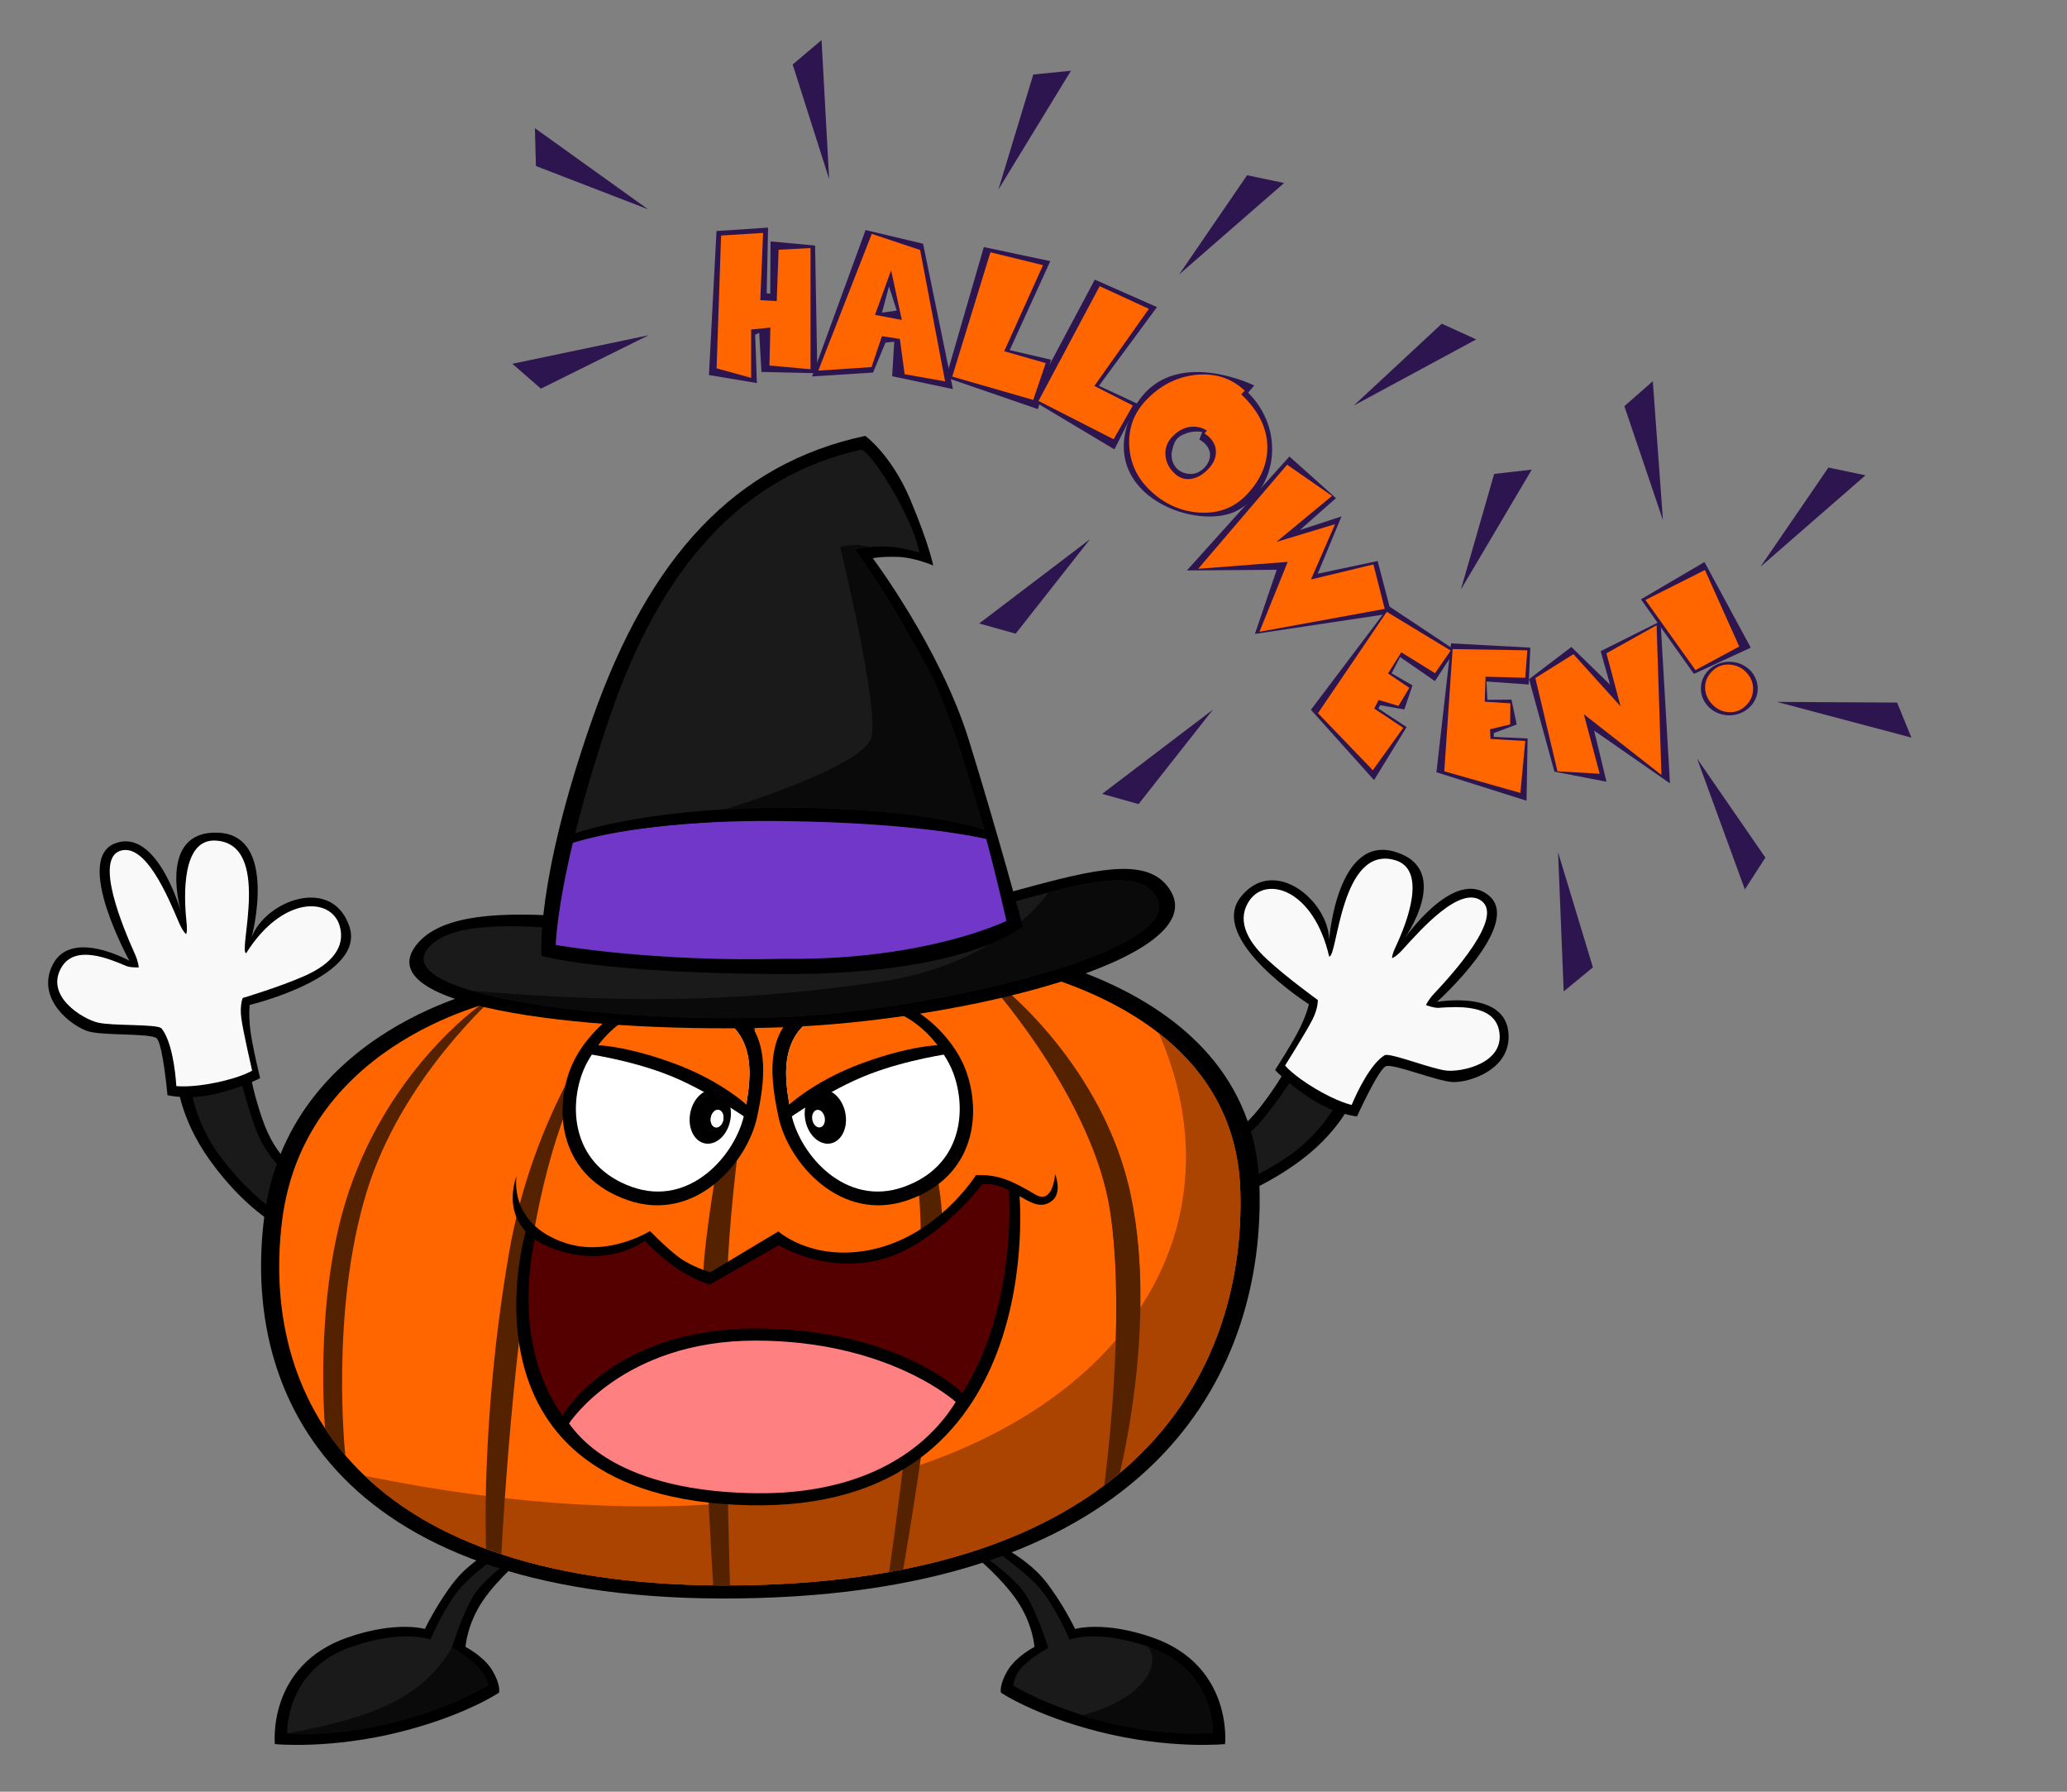 <?xml version="1.0" encoding="UTF-8" standalone="no"?>
<!-- Created with Inkscape (http://www.inkscape.org/) -->

<svg
   width="210mm"
   height="182mm"
   viewBox="0 0 210 182"
   version="1.1"
   id="svg1"
   xml:space="preserve"
   inkscape:version="1.3.2 (091e20e, 2023-11-25, custom)"
   sodipodi:docname="halloweenpumpkin.svg"
   xmlns:inkscape="http://www.inkscape.org/namespaces/inkscape"
   xmlns:sodipodi="http://sodipodi.sourceforge.net/DTD/sodipodi-0.dtd"
   xmlns="http://www.w3.org/2000/svg"
   xmlns:svg="http://www.w3.org/2000/svg"><rect x="0" y="0" width="210" height="182" fill="#808080" stroke="none"/><sodipodi:namedview
     id="namedview1"
     pagecolor="#ffffff"
     bordercolor="#000000"
     borderopacity="0.25"
     inkscape:showpageshadow="2"
     inkscape:pageopacity="0.0"
     inkscape:pagecheckerboard="0"
     inkscape:deskcolor="#d1d1d1"
     inkscape:document-units="mm"
     inkscape:zoom="1"
     inkscape:cx="429.5"
     inkscape:cy="580.5"
     inkscape:window-width="1920"
     inkscape:window-height="1009"
     inkscape:window-x="-8"
     inkscape:window-y="-8"
     inkscape:window-maximized="1"
     inkscape:current-layer="g73" /><defs
     id="defs1" /><g
     inkscape:label="Layer 1"
     inkscape:groupmode="layer"
     id="layer1"><g
       id="g73"
       inkscape:label="pumpkinman"><path
         style="fill:#000000;stroke-width:0.773;stroke-linecap:round;stroke-linejoin:bevel"
         d="m 17.984,109.598 c 0,0 0.099,3.778 3.39,8.331 3.455,4.779 6.716,6.49 6.716,6.49 l 2.519,-5.521 c 0,0 -2.454,-0.743 -4.004,-5.36 -1.55,-4.617 -1.259,-6.135 -1.259,-6.135 z"
         id="path19"
         sodipodi:nodetypes="csccscc"
         inkscape:label="path19" /><path
         style="fill:#1a1a1a;stroke-width:0.57;stroke-linecap:round;stroke-linejoin:bevel"
         d="m 19.365,110.393 c 0,0 0.426,3.57 2.877,6.894 2.572,3.489 5.005,5.207 5.005,5.207 l 1.757,-3.465 c 0,0 -2.042,-1.437 -3.196,-4.809 -1.154,-3.371 -1.538,-5.384 -1.538,-5.384 z"
         id="path20"
         sodipodi:nodetypes="csccscc" /><path
         style="fill:#000000;stroke-width:0.781;stroke-linecap:round;stroke-linejoin:bevel"
         d="m 17.017,111.249 c 0,0 2.097,0.525 4.892,-0.137 2.796,-0.662 4.52,-1.598 4.52,-1.598 0,0 -0.815,-3.311 -1.002,-4.932 -0.186,-1.621 -0.058,-2.502 -0.058,-2.502 0,0 11.901,-2.847 10.114,-8.013 -1.787,-5.166 -8.574,-2.551 -9.919,1.162 0.003,-0.004 2.775,-10.443 -3.446,-10.648 -6.22,-0.205 -3.704,8.151 -3.704,8.151 0,0 -2.376,-8.653 -6.686,-7.078 -4.31,1.575 1.421,11.941 1.421,11.941 0,0 -5.838,-3.27 -7.749,0.314 -1.911,3.584 2.043,6.458 3.657,6.878 1.614,0.42 6.227,0.161 6.853,0.678 0.626,0.517 1.106,5.784 1.106,5.784 z"
         id="path21"
         sodipodi:nodetypes="cscsczcscscsssc" /><path
         style="display:inline;fill:#f9f9f9;stroke-width:0.687;stroke-linecap:round;stroke-linejoin:bevel"
         d="m 17.914,110.321 c 0,0 1.427,0.19 4.049,-0.356 2.621,-0.546 3.652,-1.212 3.652,-1.212 0,0 -0.925,-3.997 -1.099,-5.335 -0.175,-1.338 0.144,-2.044 0.144,-2.044 0,0 3.677,-1.096 6.24,-2.22 2.807,-1.231 4.213,-2.957 3.618,-5.076 -0.834,-2.97 -5.822,-3.139 -9.51,2.75 -0.851,-0.171 2.644,-11.142 -3.116,-11.443 -3.419,-0.179 -3.229,5.565 -2.95,8.212 0.125,1.184 -0.04,1.284 -0.04,1.284 0,0 -0.316,-0.219 -0.729,-1.188 -1.065,-2.499 -3.375,-8.13 -5.964,-7.265 -2.615,0.874 0.27,7.747 1.506,10.504 0.346,0.771 0.382,1.336 0.382,1.336 0,0 -0.849,0.035 -1.293,-0.152 -1.631,-0.688 -5.125,-2.217 -6.533,0.107 -1.792,2.958 2.173,5.308 3.687,5.654 1.514,0.346 5.839,0.133 6.426,0.56 1.061,1.268 1.432,4.318 1.53,5.886 z"
         id="path22"
         sodipodi:nodetypes="cscscsscsscssscsssscc" /><path
         style="fill:#000000;stroke-width:0.773;stroke-linecap:round;stroke-linejoin:bevel"
         d="m 137.496,111.53 c 0,0 -1.33,3.537 -5.93,6.762 -4.829,3.385 -8.471,3.934 -8.471,3.934 l -0.573,-6.042 c 0,0 2.562,0.101 5.538,-3.754 2.976,-3.856 3.198,-5.385 3.198,-5.385 z"
         id="path24"
         sodipodi:nodetypes="csccscc"
         inkscape:label="path19" /><path
         style="display:inline;fill:#1a1a1a;stroke-width:0.57;stroke-linecap:round;stroke-linejoin:bevel"
         d="m 135.931,111.829 c 0,0 -1.571,3.234 -4.975,5.573 -3.572,2.455 -6.434,3.282 -6.434,3.282 l -0.526,-3.85 c 0,0 2.4,-0.69 4.593,-3.498 2.194,-2.808 3.216,-4.584 3.216,-4.584 z"
         id="path25"
         sodipodi:nodetypes="csccscc" /><path
         style="fill:#000000;stroke-width:0.781;stroke-linecap:round;stroke-linejoin:bevel"
         d="m 137.869,113.406 c 0,0 -2.153,-0.19 -4.578,-1.731 -2.425,-1.541 -3.748,-2.99 -3.748,-2.99 0,0 1.854,-2.861 2.561,-4.332 0.707,-1.471 0.873,-2.345 0.873,-2.345 0,0 -10.314,-6.585 -6.934,-10.882 3.38,-4.297 8.937,0.396 8.992,4.345 -0.002,-0.005 0.796,-10.776 6.741,-8.934 5.945,1.842 0.832,8.915 0.832,8.915 0,0 5.078,-7.399 8.635,-4.5 3.557,2.899 -5.251,10.818 -5.251,10.818 0,0 6.587,-1.179 7.219,2.833 0.633,4.012 -4.044,5.434 -5.707,5.302 -1.663,-0.132 -5.937,-1.886 -6.698,-1.602 -0.761,0.283 -2.938,5.103 -2.938,5.103 z"
         id="path26"
         sodipodi:nodetypes="cscsczcscscsssc" /><path
         style="fill:#f9f9f9;stroke-width:0.687;stroke-linecap:round;stroke-linejoin:bevel"
         d="m 137.325,112.236 c 0,0 -1.411,-0.288 -3.709,-1.662 -2.298,-1.374 -3.054,-2.341 -3.054,-2.341 0,0 2.182,-3.474 2.785,-4.681 0.603,-1.207 0.533,-1.979 0.533,-1.979 0,0 -3.116,-2.239 -5.17,-4.14 -2.249,-2.082 -3.013,-4.173 -1.757,-5.981 1.76,-2.533 6.529,-1.061 8.086,5.711 0.861,0.117 1.149,-11.393 6.69,-9.792 3.29,0.95 1.23,6.315 0.1,8.725 -0.505,1.078 -0.383,1.226 -0.383,1.226 0,0 0.37,-0.103 1.077,-0.884 1.824,-2.012 5.85,-6.578 8.013,-4.913 2.185,1.682 -2.791,7.232 -4.861,9.432 -0.579,0.615 -0.798,1.137 -0.798,1.137 0,0 0.79,0.311 1.272,0.279 1.766,-0.116 5.568,-0.418 6.138,2.239 0.725,3.381 -3.791,4.304 -5.334,4.136 -1.544,-0.168 -5.561,-1.785 -6.255,-1.575 -1.418,0.851 -2.766,3.612 -3.372,5.061 z"
         id="path27"
         sodipodi:nodetypes="cscscsscsscssscsssscc" /><path
         style="fill:#000000;stroke-width:0.824;stroke-linecap:round;stroke-linejoin:bevel"
         d="m 99.18,158.174 c 0,0 2.556,2.091 4.122,4.377 1.654,2.414 1.795,4.739 1.795,4.739 0,0 -1.892,0.963 -2.752,2.442 -0.86,1.479 -0.654,2.202 -0.654,2.202 0,0 3.358,2.285 9.907,3.956 7.195,1.835 12.866,1.273 12.866,1.273 0,0 0.84,-7.976 -7.396,-10.836 -4.954,-1.72 -7.843,-0.86 -7.843,-0.86 0,0 -1.25,-2.624 -3.015,-4.857 -1.834,-2.32 -5,-3.805 -5,-3.805 z"
         id="path15"
         sodipodi:nodetypes="cscscscscscc" /><path
         style="display:inline;fill:#1a1a1a;stroke-width:0.663;stroke-linecap:round;stroke-linejoin:bevel"
         d="m 98.698,157.228 c 0,0 4.227,2.651 5.563,4.837 1.227,2.007 2.237,5.347 2.237,5.347 0,0 -1.354,0.654 -2.522,1.789 -1.002,0.973 -1.031,2.024 -1.031,2.024 0,0 3.492,2.172 9.412,3.67 6.128,1.55 10.87,1.11 10.87,1.11 0,0 0.242,-6.457 -6.682,-8.781 -5.242,-1.76 -7.881,-0.674 -7.881,-0.674 0,0 -1.369,-3.284 -3.083,-5.281 -1.55,-1.806 -5.82,-4.745 -5.82,-4.745 z"
         id="path16"
         sodipodi:nodetypes="cscscscscscc" /><path
         style="fill:#000000;stroke-width:0.824;stroke-linecap:round;stroke-linejoin:bevel"
         d="m 53.212,158.174 c 0,0 -2.556,2.091 -4.122,4.377 -1.654,2.414 -1.795,4.739 -1.795,4.739 0,0 1.892,0.963 2.752,2.442 0.86,1.479 0.654,2.202 0.654,2.202 0,0 -3.358,2.285 -9.907,3.956 -7.195,1.835 -12.866,1.273 -12.866,1.273 0,0 -0.84,-7.976 7.396,-10.836 4.954,-1.72 7.843,-0.86 7.843,-0.86 0,0 1.25,-2.624 3.015,-4.857 1.834,-2.32 5,-3.805 5,-3.805 z"
         id="path10"
         sodipodi:nodetypes="cscscscscscc" /><path
         style="display:inline;fill:#1a1a1a;stroke-width:0.663;stroke-linecap:round;stroke-linejoin:bevel"
         d="m 53.693,157.228 c 0,0 -4.227,2.651 -5.563,4.837 -1.227,2.007 -2.237,5.347 -2.237,5.347 0,0 1.354,0.654 2.522,1.789 1.002,0.973 1.213,1.974 1.213,1.974 0,0 -3.657,2.272 -9.578,3.769 -6.128,1.55 -10.87,1.127 -10.87,1.127 0,0 -0.259,-6.523 6.665,-8.848 5.242,-1.76 7.881,-0.674 7.881,-0.674 0,0 1.369,-3.284 3.083,-5.281 1.55,-1.806 5.82,-4.745 5.82,-4.745 z"
         id="path11"
         sodipodi:nodetypes="cscscscscscc" /><path
         style="display:inline;fill:#000000;stroke-width:0.773;stroke-linecap:round;stroke-linejoin:bevel"
         d="m 50.273,100.266 c 0,0 -21.078,4.087 -23.452,23.54 -2.375,19.453 9.051,39.683 50.123,38.52 41.072,-1.162 51.535,-23.597 51.017,-41.718 C 127.316,98.006 96.964,95.681 96.964,95.681 Z"
         id="path12"
         sodipodi:nodetypes="cssscc" /><path
         style="display:inline;fill:#ff6600;stroke-width:0.743;stroke-linecap:round;stroke-linejoin:bevel"
         d="m 51.227,101.484 c 0,0 -20.29,3.92 -22.576,22.575 -2.286,18.656 8.713,38.057 48.251,36.942 39.538,-1.115 49.61,-22.63 49.112,-40.008 C 125.392,99.316 96.174,97.086 96.174,97.086 Z"
         id="path13"
         sodipodi:nodetypes="cssscc" /><path
         style="fill:#552200;fill-opacity:1;stroke-width:0.137;stroke-linecap:round;stroke-linejoin:bevel"
         d="m 112.223,150.746 c 0.062,-0.273 0.424,-3.605 0.586,-5.399 0.282,-3.111 0.46,-5.98 0.568,-9.167 0.06,-1.755 0.031,-6.383 -0.048,-7.741 -0.176,-3.031 -0.458,-5.398 -0.85,-7.133 -0.593,-2.628 -1.552,-5.213 -3.067,-8.267 l -0.62,-1.251 h 1.209 1.209 l 0.084,0.129 c 0.142,0.216 1.015,1.962 1.304,2.608 1.892,4.224 2.808,8.275 3.166,14.008 0.075,1.199 0.075,5.307 0.001,6.618 -0.244,4.307 -0.731,8.21 -1.51,12.106 -0.356,1.783 -0.492,2.332 -0.595,2.415 -0.049,0.04 -0.371,0.302 -0.715,0.583 -0.825,0.674 -0.753,0.625 -0.723,0.491 z"
         id="path60" /><path
         style="display:inline;fill:#aa4400;stroke-width:0.743;stroke-linecap:round;stroke-linejoin:bevel"
         d="m 37.05,149.904 c 7.4,7.066 20.045,11.655 39.852,11.097 39.538,-1.115 49.61,-22.63 49.112,-40.008 -0.211,-7.372 -3.73,-12.494 -8.282,-16.045 12.548,28.732 -18.332,57.751 -80.681,44.956 z"
         id="path58"
         sodipodi:nodetypes="csscc" /><path
         style="fill:#552200;stroke-width:0.773;stroke-linecap:round;stroke-linejoin:bevel"
         d="m 88.068,101.686 c 0,0 5.197,10.564 5.462,22.669 0.265,12.105 -3.201,35.342 -3.201,35.342 l 1.429,-0.273 c 0,0 4.583,-26.033 3.954,-36.033 -0.628,-9.988 -6.844,-22.188 -6.844,-22.188 z"
         id="path57"
         sodipodi:nodetypes="csccscc" /><path
         style="fill:#552200;stroke-width:0.773;stroke-linecap:round;stroke-linejoin:bevel"
         d="m 75.819,103.303 c 0,0 -4.012,18.059 -4.4,26.389 -0.387,8.331 1.04,31.355 1.04,31.355 l 0.957,0.009 0.748,-0.009 c 0,0 -0.63,-20.896 -0.277,-31.397 0.357,-10.624 3.072,-26.667 3.072,-26.667 z"
         id="path56"
         sodipodi:nodetypes="cscccscc" /><path
         style="fill:#552200;stroke-width:0.773;stroke-linecap:round;stroke-linejoin:bevel"
         d="m 62.667,103.44 -0.959,-0.137 c 0,0 -7.513,9.464 -10.015,24.086 -2.906,16.984 -2.306,29.944 -2.306,29.944 l 0.662,0.247 0.89,0.305 c 0,0 0.693,-14.803 2.82,-29.721 2.619,-18.364 8.907,-24.724 8.907,-24.724 z"
         id="path55"
         sodipodi:nodetypes="ccscccsc" /><path
         style="fill:#552200;stroke-width:0.773;stroke-linecap:round;stroke-linejoin:bevel"
         d="m 33.02,145.094 0.247,0.361 0.244,0.369 0.907,1.203 0.665,0.815 c 0,0 -1.571,-14.597 2.174,-26.792 3.555,-11.579 13.082,-19.879 13.082,-19.879 l -1.522,0.913 c 0,0 -9.744,6.785 -13.763,20.165 -3.132,10.428 -2.033,22.845 -2.033,22.845 z"
         id="path14"
         sodipodi:nodetypes="cccccsccsc" /><path
         style="display:inline;fill:#000000;stroke-width:0.773;stroke-linecap:round;stroke-linejoin:bevel"
         d="m 71.983,101.248 c -6.549,-1.981 -12.421,3.059 -14.065,7.398 -1.644,4.338 -1.05,10.822 5.799,13.243 6.85,2.42 12.192,-3.744 13.197,-8.402 1.005,-4.658 1.617,-10.257 -4.932,-12.238 z"
         id="path28"
         sodipodi:nodetypes="zsssz" /><path
         style="display:inline;fill:#ffffff;stroke-width:0.673;stroke-linecap:round;stroke-linejoin:bevel"
         d="m 71.341,102.503 c -5.666,-1.733 -10.746,2.677 -12.168,6.472 -1.422,3.795 -0.909,9.468 5.017,11.586 5.926,2.117 10.548,-3.276 11.417,-7.351 0.869,-4.075 1.399,-8.974 -4.267,-10.707 z"
         id="path29"
         sodipodi:nodetypes="zsssz" /><path
         style="display:inline;fill:#ff6600;stroke-width:0.673;stroke-linecap:round;stroke-linejoin:bevel"
         d="m 71.341,102.503 c -4.959,-1.517 -9.182,1.228 -11.184,4.592 1.677,-0.769 10.117,0.697 15.451,6.115 0.869,-4.075 1.399,-8.974 -4.267,-10.707 z"
         id="path49"
         sodipodi:nodetypes="cccc" /><path
         style="fill:#000000;stroke-width:0.773;stroke-linecap:round;stroke-linejoin:bevel"
         d="m 59.411,107.015 c 0,0 4.359,0.581 8.363,2.131 4.004,1.55 8.234,4.553 8.234,4.553 l 0.338,-1.027 c 0,0 -2.7,-2.79 -8.078,-4.732 -5.457,-1.97 -8.329,-1.789 -8.329,-1.789 z"
         id="path31"
         sodipodi:nodetypes="csccscc" /><path
         d="m 72.403,110.683 a 2.064,2.769 11.483 0 0 -2.325,2.745 2.064,2.769 11.483 0 0 1.841,2.745 2.064,2.769 11.483 0 0 2.325,-2.745 2.064,2.769 11.483 0 0 -1.84,-2.745 z m 0.529,2.055 a 0.639,0.899 10.279 0 1 0.566,0.892 0.639,0.899 10.279 0 1 -0.723,0.892 0.639,0.899 10.279 0 1 -0.565,-0.892 0.639,0.899 10.279 0 1 0.723,-0.892 z"
         style="stroke-width:0.773;stroke-linecap:round;stroke-linejoin:bevel"
         id="path33" /><path
         d="m 72.932,112.738 a 0.639,0.899 10.279 0 0 -0.723,0.892 0.639,0.899 10.279 0 0 0.565,0.892 0.639,0.899 10.279 0 0 0.723,-0.892 0.639,0.899 10.279 0 0 -0.566,-0.892 z"
         style="fill:#ffffff;stroke-width:0.245;stroke-linecap:round;stroke-linejoin:bevel"
         id="path34" /><path
         style="display:inline;fill:#000000;stroke-width:0.773;stroke-linecap:round;stroke-linejoin:bevel"
         d="m 84.031,101.248 c 6.549,-1.981 12.421,3.059 14.065,7.398 1.644,4.338 1.05,10.822 -5.799,13.243 -6.85,2.42 -12.192,-3.744 -13.197,-8.402 -1.005,-4.658 -1.617,-10.257 4.932,-12.238 z"
         id="path50"
         sodipodi:nodetypes="zsssz" /><path
         style="display:inline;fill:#ffffff;stroke-width:0.673;stroke-linecap:round;stroke-linejoin:bevel"
         d="m 84.673,102.503 c 5.666,-1.733 10.746,2.677 12.168,6.472 1.422,3.795 0.909,9.468 -5.017,11.586 -5.926,2.117 -10.548,-3.276 -11.417,-7.351 -0.869,-4.075 -1.399,-8.974 4.267,-10.707 z"
         id="path51"
         sodipodi:nodetypes="zsssz" /><path
         style="display:inline;fill:#ff6600;stroke-width:0.673;stroke-linecap:round;stroke-linejoin:bevel"
         d="m 84.673,102.503 c 4.959,-1.517 9.182,1.228 11.184,4.592 -1.677,-0.769 -10.117,0.697 -15.451,6.115 -0.869,-4.075 -1.399,-8.974 4.267,-10.707 z"
         id="path52"
         sodipodi:nodetypes="cccc" /><path
         style="fill:#000000;stroke-width:0.773;stroke-linecap:round;stroke-linejoin:bevel"
         d="m 96.603,107.015 c 0,0 -4.359,0.581 -8.363,2.131 -4.004,1.55 -8.234,4.553 -8.234,4.553 l -0.338,-1.027 c 0,0 2.7,-2.79 8.078,-4.732 5.457,-1.97 8.329,-1.789 8.329,-1.789 z"
         id="path53"
         sodipodi:nodetypes="csccscc" /><path
         d="m 83.61,110.683 a 2.769,2.064 78.517 0 1 2.325,2.745 2.769,2.064 78.517 0 1 -1.841,2.745 2.769,2.064 78.517 0 1 -2.325,-2.745 2.769,2.064 78.517 0 1 1.84,-2.745 z m -0.529,2.055 a 0.899,0.639 79.721 0 0 -0.566,0.892 0.899,0.639 79.721 0 0 0.723,0.892 0.899,0.639 79.721 0 0 0.565,-0.892 0.899,0.639 79.721 0 0 -0.723,-0.892 z"
         style="stroke-width:0.773;stroke-linecap:round;stroke-linejoin:bevel"
         id="path54" /><path
         style="fill:#552200;fill-opacity:1;stroke-width:0.773;stroke-linecap:round;stroke-linejoin:bevel"
         d="m 101.024,100.469 c 0,0 10.009,11.366 11.74,22.451 1.731,11.085 -0.581,27.992 -0.581,27.992 l 0.978,-0.794 0.608,-0.514 c 0,0 3.844,-15.156 1.126,-28.16 -2.75,-13.157 -13.163,-21.266 -13.163,-21.266 z"
         id="path59"
         sodipodi:nodetypes="cscccscc" /><path
         style="display:inline;fill:#000000;stroke-width:1.773;stroke-linecap:round"
         d="m 79.335,94.673 c -11.781,0.548 -32.148,-5.114 -37.079,1.37 -4.932,6.484 18.54,8.95 37.079,8.311 18.54,-0.639 43.564,-6.941 39.637,-13.791 -3.927,-6.85 -19.453,3.744 -39.637,4.11 z"
         id="path1" /><path
         style="display:inline;fill:#1a1a1a;stroke-width:1.555;stroke-linecap:round"
         d="m 79.464,96.007 c -12.328,0.579 -30.949,-4.624 -35.717,0.031 -5.093,4.972 18.169,7.988 35.652,7.279 15.233,-0.617 41.71,-6.794 38.033,-12.311 -3.528,-5.293 -18.922,4.285 -37.968,5.002 z"
         id="path2"
         sodipodi:nodetypes="cssscc" /><path
         style="display:inline;fill:#000000;stroke-width:0.773;stroke-linecap:round;stroke-linejoin:bevel"
         d="m 53.443,124.948 c 0,0 -8.207,27.24 22.597,27.95 30.804,0.71 27.511,-31.837 27.511,-31.837 l -2.662,-1.307 -1.621,0.046 -1.884,2.523 c 0,0 -3.939,4.389 -8.589,5.1 -4.65,0.71 -7.588,-0.517 -7.588,-0.517 l -2.099,-1.13 -6.999,4.093 -3.398,-1.655 -2.599,-2.422 -0.646,-0.113 -1.905,0.856 -3.633,0.63 -4.165,-0.807 -1.518,-1.292 z"
         id="path4" /><path
         style="display:inline;fill:#550000;stroke-width:0.718;stroke-linecap:round;stroke-linejoin:bevel"
         d="m 54.402,125.597 c 0,0 -6.871,25.776 22.25,26.145 28.645,0.363 25.822,-31.131 25.822,-31.131 l -2.758,-0.76 -1.358,1.559 -1.803,1.615 c 0,0 -3.77,3.962 -8.221,4.603 -4.45,0.641 -7.057,-0.512 -7.057,-0.512 l -2.237,-0.86 -7.042,3.603 -2.774,-1.388 -2.601,-1.653 -1.022,-1.135 -2.275,0.934 -2.598,0.55 -3.667,-0.455 -1.795,-0.549 z"
         id="path5"
         sodipodi:nodetypes="csccccsccccccccccc" /><path
         style="display:inline;fill:#000000;stroke:none;stroke-width:0.773;stroke-linecap:round;stroke-linejoin:bevel;stroke-dasharray:none;stroke-opacity:1"
         d="m 52.484,119.468 c 0,0 -2.146,5.114 3.562,7.306 5.708,2.192 9.452,-0.731 9.452,-0.731 0,0 1.621,1.69 3.242,2.786 1.621,1.096 3.356,1.667 3.356,1.667 l 7.032,-4.018 c 0,0 4.544,2.9 10.252,1.484 5.708,-1.416 10.411,-7.672 10.411,-7.672 3.182,-0.324 5.087,3.292 7.106,1.67 1.048,-0.842 0.301,-2.692 0.301,-2.692 0,0 -0.208,3.139 -2.009,2.072 -2.318,-1.373 -3.731,-2.068 -6.031,-1.975 0,0 -3.956,6.29 -10.829,7.614 -5.907,1.138 -9.247,-1.895 -9.247,-1.895 l -6.926,4.153 c 0,0 -1.865,-0.556 -3.157,-1.508 -1.292,-0.953 -2.957,-2.683 -2.957,-2.683 0,0 -4.23,2.657 -8.603,1.212 -5.861,-1.937 -4.957,-6.791 -4.957,-6.791 z"
         id="path3"
         sodipodi:nodetypes="cscsccscscscsccscsc" /><path
         style="display:inline;fill:#000000;stroke-width:0.718;stroke-linecap:round;stroke-linejoin:bevel"
         d="m 57.123,143.818 c 3.144,4.36 8.994,7.79 19.529,7.924 11.105,0.141 17.509,-4.472 21.153,-10.216 0,0 -6.431,-6.566 -21.034,-6.579 -14.603,-0.012 -19.648,8.87 -19.648,8.87 z"
         id="path6"
         sodipodi:nodetypes="csczc" /><path
         style="display:inline;fill:#0a0a0a;fill-opacity:1;stroke-width:1.555;stroke-linecap:round"
         d="m 89.203,99.757 c -12.581,1.788 -23.749,2.385 -41.3,0.874 7.038,2.089 20.427,3.134 31.498,2.685 15.233,-0.617 41.71,-6.794 38.033,-12.311 -1.559,-2.338 -5.433,-1.774 -10.915,-0.354 0,0 -4.734,7.318 -17.315,9.106 z"
         id="path90"
         sodipodi:nodetypes="zcsscz" /><path
         style="display:inline;fill:#ff8080;stroke-width:0.673;stroke-linecap:round;stroke-linejoin:bevel"
         d="m 57.812,144.587 c 2.914,4.126 9.18,6.964 18.945,7.091 10.293,0.133 16.969,-3.837 20.346,-9.272 0,0 -6.792,-6.219 -20.327,-6.23 -13.535,-0.012 -18.964,8.412 -18.964,8.412 z"
         id="path7"
         sodipodi:nodetypes="csczc" /><path
         style="fill:#000000;stroke-width:0.797;stroke-linecap:round;stroke-linejoin:bevel"
         d="m 87.907,44.275 c 0,0 2.637,1.895 4.555,6.423 1.918,4.529 2.349,6.747 2.349,6.747 0,0 -1.87,-0.832 -3.644,-0.878 -1.774,-0.046 -2.493,0.139 -2.493,0.139 0,0 6.856,9.15 9.732,18.392 2.877,9.242 5.513,18.992 5.513,18.992 0,0 -5.561,4.898 -24.163,4.852 -18.602,-0.046 -24.738,-1.848 -24.738,-1.848 0,0 -0.671,-7.44 5.13,-23.983 5.801,-16.543 14.527,-26.016 27.759,-28.835 z"
         id="path17" /><path
         style="fill:#1a1a1a;stroke-width:0.738;stroke-linecap:round;stroke-linejoin:bevel"
         d="m 87.537,45.666 c 0,0 0.875,0.253 3.208,4.234 2.295,3.916 2.67,6.246 2.67,6.246 0,0 -1.791,-0.587 -3.406,-0.631 -1.615,-0.044 -3.178,0.248 -3.178,0.248 0,0 6.806,9.426 9.877,17.994 3.075,8.58 5.536,19.782 5.536,19.782 0,0 -8.163,4.022 -22.514,3.85 -13.448,0.344 -23.264,-1.404 -23.264,-1.404 0,0 0.132,-7.356 5.413,-22.96 5.281,-15.604 13.612,-24.7 25.659,-27.359 z"
         id="path18"
         sodipodi:nodetypes="cscccscccsc" /><path
         style="fill:#7137c8;stroke-width:0.738;stroke-linecap:round;stroke-linejoin:bevel"
         d="m 100.15,85.037 c 1.279,4.788 2.095,8.502 2.095,8.502 0,0 -8.163,4.022 -22.514,3.85 -13.448,0.344 -23.264,-1.404 -23.264,-1.404 0,0 0.062,-3.461 1.805,-10.67 0,0 8.917,-2.097 21.322,-2.014 12.404,0.083 20.557,1.736 20.557,1.736 z"
         id="path48"
         sodipodi:nodetypes="ccccczc" /><path
         style="fill:#000000;fill-opacity:1;stroke-width:0.773;stroke-linecap:round;stroke-linejoin:bevel"
         d="m 57.713,85.783 c 0,0 6.501,-2.526 21.375,-2.385 14.874,0.14 21.515,1.918 21.515,1.918 l -0.281,-1.029 c 0,0 -6.922,-2.339 -21.281,-2.245 -14.359,0.093 -21.188,2.806 -21.188,2.806 z"
         id="path88"
         sodipodi:nodetypes="csccccc" /><path
         style="fill:#0a0a0a;fill-opacity:1;stroke-width:0.773;stroke-linecap:round;stroke-linejoin:bevel"
         d="m 88.343,55.562 -1.491,0.187 c 0,0 4.334,6.354 7.724,12.667 1.922,3.578 5.464,15.879 5.464,15.879 0,0 -4.185,-1.365 -11.996,-1.973 -7.811,-0.608 -14.616,-0.047 -14.616,-0.047 0,0 14.312,-4.303 15.107,-7.39 0.795,-3.087 -3.181,-19.317 -3.181,-19.317 0,0 0.642,-0.204 1.552,-0.204 0.91,0 1.436,0.198 1.436,0.198 z"
         id="path89"
         sodipodi:nodetypes="ccscscscsc" /><path
         style="display:inline;fill:#0a0a0a;fill-opacity:1;stroke-width:0.663;stroke-linecap:round;stroke-linejoin:bevel"
         d="m 45.931,167.354 c 0,0 1.317,0.713 2.484,1.847 1.002,0.973 1.213,1.974 1.213,1.974 0,0 -3.657,2.272 -9.578,3.769 -6.128,1.55 -10.87,1.127 -10.87,1.127 9.744,-1.767 13.916,-4.034 16.75,-8.717 z"
         id="path86"
         sodipodi:nodetypes="cscscc" /><path
         style="display:inline;fill:#0a0a0a;fill-opacity:1;stroke-width:0.663;stroke-linecap:round;stroke-linejoin:bevel"
         d="m 109.832,174.263 c 8.233,2.462 13.395,1.742 13.395,1.742 0,0 0.242,-6.457 -6.682,-8.781 1.555,1.654 -0.169,5.351 -6.713,7.039 z"
         id="path87"
         sodipodi:nodetypes="cccc" /></g><g
       id="g72"
       inkscape:label="halloween!"
       style="display:inline"
       transform="translate(-6.879,-55.562)"><path
         style="fill:#2d1650;fill-opacity:1;stroke-width:0.773;stroke-linecap:round;stroke-linejoin:bevel"
         d="m 79.673,79.028 5.242,-0.347 -0.143,6.674 0.36,0.037 0.031,-5.306 4.528,0.419 0.226,12.969 -5.676,-0.129 -0.232,-3.977 -0.404,0.2 0.171,4.905 -4.871,-0.816 z"
         id="path73"
         sodipodi:nodetypes="ccccccccccccc" /><path
         id="path75"
         style="fill:#2d1650;fill-opacity:1;stroke-width:0.773;stroke-linecap:round;stroke-linejoin:bevel"
         d="m 94.817,78.929 -5.435,14.873 6.197,-0.398 1.262,-3.04 0.889,-0.094 -0.21,3.508 6.174,1.309 -3.033,-14.768 z m 2.379,5.728 0.787,2.449 -1.497,0.218 z"
         sodipodi:nodetypes="ccccccccccccc" /><path
         style="fill:#2d1650;fill-opacity:1;stroke-width:0.788;stroke-linecap:round;stroke-linejoin:bevel"
         d="m 106.832,80.659 6.756,1.428 -4.126,9.04 4.195,0.973 -1.327,5.023 -9.338,-3.216 z"
         id="path76"
         sodipodi:nodetypes="ccccccc" /><path
         style="fill:#2d1650;fill-opacity:1;stroke-width:0.788;stroke-linecap:round;stroke-linejoin:bevel"
         d="m 118.107,83.968 6.318,2.787 -5.896,7.999 3.905,1.815 -2.331,4.643 -8.477,-5.067 z"
         id="path76-7"
         sodipodi:nodetypes="ccccccc" /><path
         id="path77"
         style="fill:#2d1650;fill-opacity:1;stroke-width:0.773;stroke-linecap:round;stroke-linejoin:bevel"
         d="m 128.702,93.353 c -2.615,-0.052 -5.477,0.868 -6.991,4.517 -3.352,8.081 6.99,11.797 10.994,9.485 3.946,-2.278 4.746,-8.169 0.976,-11.906 l 0.628,-0.728 c 0,0 -2.644,-1.308 -5.607,-1.367 z m -1.24,6.205 c 0.778,-0.268 1.56,-0.121 1.56,-0.121 l -0.292,0.772 c 2.21,1.275 0.575,3.495 -0.818,3.496 -1.708,0.002 -2.163,-1.473 -1.965,-2.303 0.22,-0.92 0.326,-1.435 1.516,-1.844 z"
         sodipodi:nodetypes="sssccssccsss" /><path
         style="fill:#2d1650;fill-opacity:1;stroke-width:0.773;stroke-linecap:round;stroke-linejoin:bevel"
         d="m 137.881,101.931 4.729,4.233 -3.671,3.241 4.233,-1.389 -2.414,5.821 6.085,-1.29 1.389,5.325 -13.858,2.084 2.216,-6.515 -9.128,0.066 z"
         id="path78"
         sodipodi:nodetypes="ccccccccccc" /><path
         style="fill:#2d1650;fill-opacity:1;stroke-width:0.773;stroke-linecap:round;stroke-linejoin:bevel"
         d="m 148.001,117.144 -7.938,10.517 6.416,7.144 3.307,-5.391 -2.877,-1.885 0.198,-0.331 2.447,0.43 0.827,-2.447 -2.117,-1.224 0.86,-1.654 3.539,2.447 2.051,-3.142 z"
         id="path79"
         sodipodi:nodetypes="ccccccccccccc" /><path
         style="fill:#2d1650;fill-opacity:1;stroke-width:0.773;stroke-linecap:round;stroke-linejoin:bevel"
         d="m 154.304,120.915 -1.49,13.092 9.157,2.891 0.108,-6.324 -3.436,-0.161 0.003,-0.386 2.326,-0.874 -0.532,-2.528 -2.445,0.022 -0.1,-1.861 4.292,0.309 0.169,-3.748 z"
         id="path80"
         sodipodi:nodetypes="ccccccccccccc" /><path
         style="fill:#2d1650;fill-opacity:1;stroke-width:0.773;stroke-linecap:round;stroke-linejoin:bevel"
         d="m 162.223,124.553 4.299,-3.274 3.936,3.836 -0.959,-3.407 6.085,-3.043 0.959,16.47 -7.706,-5.358 1.257,5.192 -5.292,-1.025 z"
         id="path81" /><path
         style="fill:#2d1650;fill-opacity:1;stroke-width:0.773;stroke-linecap:round;stroke-linejoin:bevel"
         d="m 173.595,116.439 5.379,7.577 5.776,-2.666 -4.701,-8.7 z"
         id="path83" /><path
         d="m 182.571,122.783 a 2.886,2.72 0 0 0 -2.886,2.72 2.886,2.72 0 0 0 2.886,2.72 2.886,2.72 0 0 0 2.886,-2.72 2.886,2.72 0 0 0 -2.886,-2.72 z"
         style="fill:#2d1650;stroke-width:0.78;stroke-linecap:round;stroke-linejoin:bevel"
         id="path84" /><path
         d="m 89.226,93.07 -4.174,-0.379 0.095,-3.851 -1.954,0.19 v 4.914 l -3.51,-0.968 0.455,-13.489 4.269,-0.266 -0.285,6.83 1.67,0.095 0.19,-5.217 3.244,-0.171 z"
         id="text72"
         style="font-size:22.578px;font-family:'Comix Heavy';-inkscape-font-specification:'Comix Heavy, ';fill:#ff6600;stroke-width:0.65;stroke-linecap:round;stroke-linejoin:bevel"
         aria-label="H" /><path
         d="m 102.9,94.302 -4.111,-0.726 -0.487,-3.587 -1.819,-0.279 -1.057,3.139 -5.41,0.361 5.43,-13.889 4.912,1.636 z m -4.399,-6.24 -1.089,-5.042 -1.635,4.529 z"
         id="text71"
         style="font-size:22.578px;font-family:'Comix Heavy';-inkscape-font-specification:'Comix Heavy, ';fill:#ff6600;stroke-width:0.65;stroke-linecap:round;stroke-linejoin:bevel"
         aria-label="A" /><path
         d="m 111.854,96.185 -8.231,-2.37 3.88,-12.627 5.345,1.311 -3.944,8.739 4.218,1.209 z"
         id="text70"
         style="font-size:22.578px;font-family:'Comix Heavy';-inkscape-font-specification:'Comix Heavy, ';fill:#ff6600;stroke-width:0.65;stroke-linecap:round;stroke-linejoin:bevel"
         aria-label="L" /><path
         d="m 120.018,100.181 -7.63,-3.893 6.213,-11.658 4.998,2.305 -5.536,7.829 3.91,1.99 z"
         id="text69"
         style="font-size:22.578px;font-family:'Comix Heavy';-inkscape-font-specification:'Comix Heavy, ';fill:#ff6600;stroke-width:0.65;stroke-linecap:round;stroke-linejoin:bevel"
         aria-label="L" /><path
         d="m 133.559,105.79 q -1.889,2 -4.765,1.841 -2.85,-0.16 -5.043,-2.231 -2,-1.889 -2.144,-4.555 -0.144,-2.667 1.693,-4.612 2.123,-2.249 4.999,-2.586 2.983,-0.341 5.039,1.6 l -0.352,0.372 q 2.58,2.436 2.647,5.239 0.063,2.669 -2.073,4.931 z m -3.9,-2.612 q 0.677,-0.717 0.748,-1.538 0.08,-0.969 -0.734,-1.737 l -0.425,-0.323 0.26,-0.276 q -0.861,-0.526 -1.822,-0.364 -0.948,0.175 -1.729,1.003 -0.742,0.786 -0.672,1.845 0.071,1.058 0.926,1.866 0.717,0.677 1.64,0.557 0.949,-0.121 1.809,-1.032 z"
         id="text68"
         style="font-size:22.578px;font-family:'Comix Heavy';-inkscape-font-specification:'Comix Heavy, ';fill:#ff6600;stroke-width:0.65;stroke-linecap:round;stroke-linejoin:bevel"
         aria-label="O" /><path
         d="m 147.562,117.412 -12.726,2.324 2.869,-7.099 -9.095,0.701 9.033,-10.571 4.564,3.168 -5.658,4.679 5.966,-1.806 -2.446,5.617 6.344,-1.528 z"
         id="text67"
         style="font-size:22.578px;font-family:'Comix Heavy';-inkscape-font-specification:'Comix Heavy, ';fill:#ff6600;stroke-width:0.65;stroke-linecap:round;stroke-linejoin:bevel"
         aria-label="W" /><path
         d="m 146.352,133.801 -5.571,-5.795 6.988,-10.296 6.494,3.936 -1.589,2.3 -3.427,-2.123 -1.349,2.151 2.163,1.456 -1.101,1.839 -2.013,-0.609 -0.454,0.875 2.949,1.961 z"
         id="text66"
         style="font-size:22.578px;font-family:'Comix Heavy';-inkscape-font-specification:'Comix Heavy, ';fill:#ff6600;stroke-width:0.65;stroke-linecap:round;stroke-linejoin:bevel"
         aria-label="E" /><path
         d="m 161.344,136.107 -7.732,-2.198 0.847,-12.415 7.593,0.126 -0.214,2.787 -4.03,-0.107 -0.081,2.538 2.602,0.167 -0.024,2.144 -2.046,0.489 0.049,0.985 3.536,0.207 z"
         id="text65"
         style="font-size:22.578px;font-family:'Comix Heavy';-inkscape-font-specification:'Comix Heavy, ';fill:#ff6600;stroke-width:0.65;stroke-linecap:round;stroke-linejoin:bevel"
         aria-label="E" /><path
         d="m 175.183,119.075 0.493,15.202 -7.885,-6.167 1.61,6.05 -4.288,-0.252 -2.247,-9.473 3.87,-2.424 4.788,5.302 -1.435,-5.39 z"
         id="text64"
         style="font-size:22.578px;font-family:'Comix Heavy';-inkscape-font-specification:'Comix Heavy, ';fill:#ff6600;stroke-width:0.65;stroke-linecap:round;stroke-linejoin:bevel"
         aria-label="N" /><path
         d="m 180.095,113.462 3.484,7.77 -4.445,2.401 -5.085,-7.128 z m 4.113,10.309 q 0.803,0.78 0.779,1.813 -0.026,0.926 -0.674,1.593 -0.766,0.79 -1.814,0.725 -0.9,-0.054 -1.58,-0.714 -0.749,-0.727 -0.803,-1.678 -0.055,-0.979 0.672,-1.727 0.766,-0.79 1.827,-0.712 0.94,0.066 1.594,0.701 z"
         id="text63"
         style="font-size:22.578px;font-family:'Comix Heavy';-inkscape-font-specification:'Comix Heavy, ';fill:#ff6600;stroke-width:0.65;stroke-linecap:round;stroke-linejoin:bevel"
         aria-label="!" /><path
         style="fill:#2d1650;fill-opacity:1;stroke-width:0.773;stroke-linecap:round;stroke-linejoin:bevel"
         d="m 72.777,89.615 -13.845,2.9 2.9,2.526 z"
         id="path85" /><path
         style="fill:#2d1650;fill-opacity:1;stroke-width:0.773;stroke-linecap:round;stroke-linejoin:bevel"
         d="m 72.721,76.822 -11.497,-8.24 0.1,3.844 z"
         id="path85-9" /><path
         style="fill:#2d1650;fill-opacity:1;stroke-width:0.773;stroke-linecap:round;stroke-linejoin:bevel"
         d="M 91.118,73.754 90.345,59.63 87.41,62.115 Z"
         id="path85-9-9" /><path
         style="fill:#2d1650;fill-opacity:1;stroke-width:0.773;stroke-linecap:round;stroke-linejoin:bevel"
         d="m 108.311,74.819 7.373,-12.071 -3.827,0.382 z"
         id="path85-9-9-3" /><path
         style="fill:#2d1650;fill-opacity:1;stroke-width:0.773;stroke-linecap:round;stroke-linejoin:bevel"
         d="m 126.676,83.441 10.667,-9.29 -3.764,-0.789 z"
         id="path85-9-9-3-3" /><path
         style="fill:#2d1650;fill-opacity:1;stroke-width:0.773;stroke-linecap:round;stroke-linejoin:bevel"
         d="m 185.738,113.133 10.667,-9.29 -3.764,-0.789 z"
         id="path85-9-9-3-3-4" /><path
         style="fill:#2d1650;fill-opacity:1;stroke-width:0.773;stroke-linecap:round;stroke-linejoin:bevel"
         d="m 144.413,96.759 12.446,-6.722 -3.499,-1.595 z"
         id="path85-9-9-3-3-4-8" /><path
         style="fill:#2d1650;fill-opacity:1;stroke-width:0.773;stroke-linecap:round;stroke-linejoin:bevel"
         d="m 155.303,115.441 7.198,-12.176 -3.821,0.437 z"
         id="path85-9-9-3-3-4-8-2" /><path
         style="fill:#2d1650;fill-opacity:1;stroke-width:0.773;stroke-linecap:round;stroke-linejoin:bevel"
         d="m 175.828,108.392 -1.029,-14.108 -2.89,2.537 z"
         id="path85-9-9-3-3-4-8-2-0" /><path
         style="fill:#2d1650;fill-opacity:1;stroke-width:0.773;stroke-linecap:round;stroke-linejoin:bevel"
         d="m 187.401,126.859 13.672,3.627 -1.456,-3.559 z"
         id="path85-9-9-3-3-4-8-2-0-6" /><path
         style="fill:#2d1650;fill-opacity:1;stroke-width:0.773;stroke-linecap:round;stroke-linejoin:bevel"
         d="m 179.3,132.621 4.851,13.287 2.085,-3.231 z"
         id="path85-9-9-3-3-4-8-2-0-6-8" /><path
         style="fill:#2d1650;fill-opacity:1;stroke-width:0.773;stroke-linecap:round;stroke-linejoin:bevel"
         d="m 165.173,142.134 0.572,14.133 2.97,-2.443 z"
         id="path85-9-9-3-3-4-8-2-0-6-8-3" /><path
         style="fill:#2d1650;fill-opacity:1;stroke-width:0.773;stroke-linecap:round;stroke-linejoin:bevel"
         d="m 130.111,127.642 -11.26,8.561 3.703,1.037 z"
         id="path85-9-9-3-3-4-8-2-0-6-8-3-5" /><path
         style="fill:#2d1650;fill-opacity:1;stroke-width:0.773;stroke-linecap:round;stroke-linejoin:bevel"
         d="m 117.622,110.331 -11.26,8.561 3.703,1.037 z"
         id="path85-9-9-3-3-4-8-2-0-6-8-3-5-3" /></g></g></svg>
